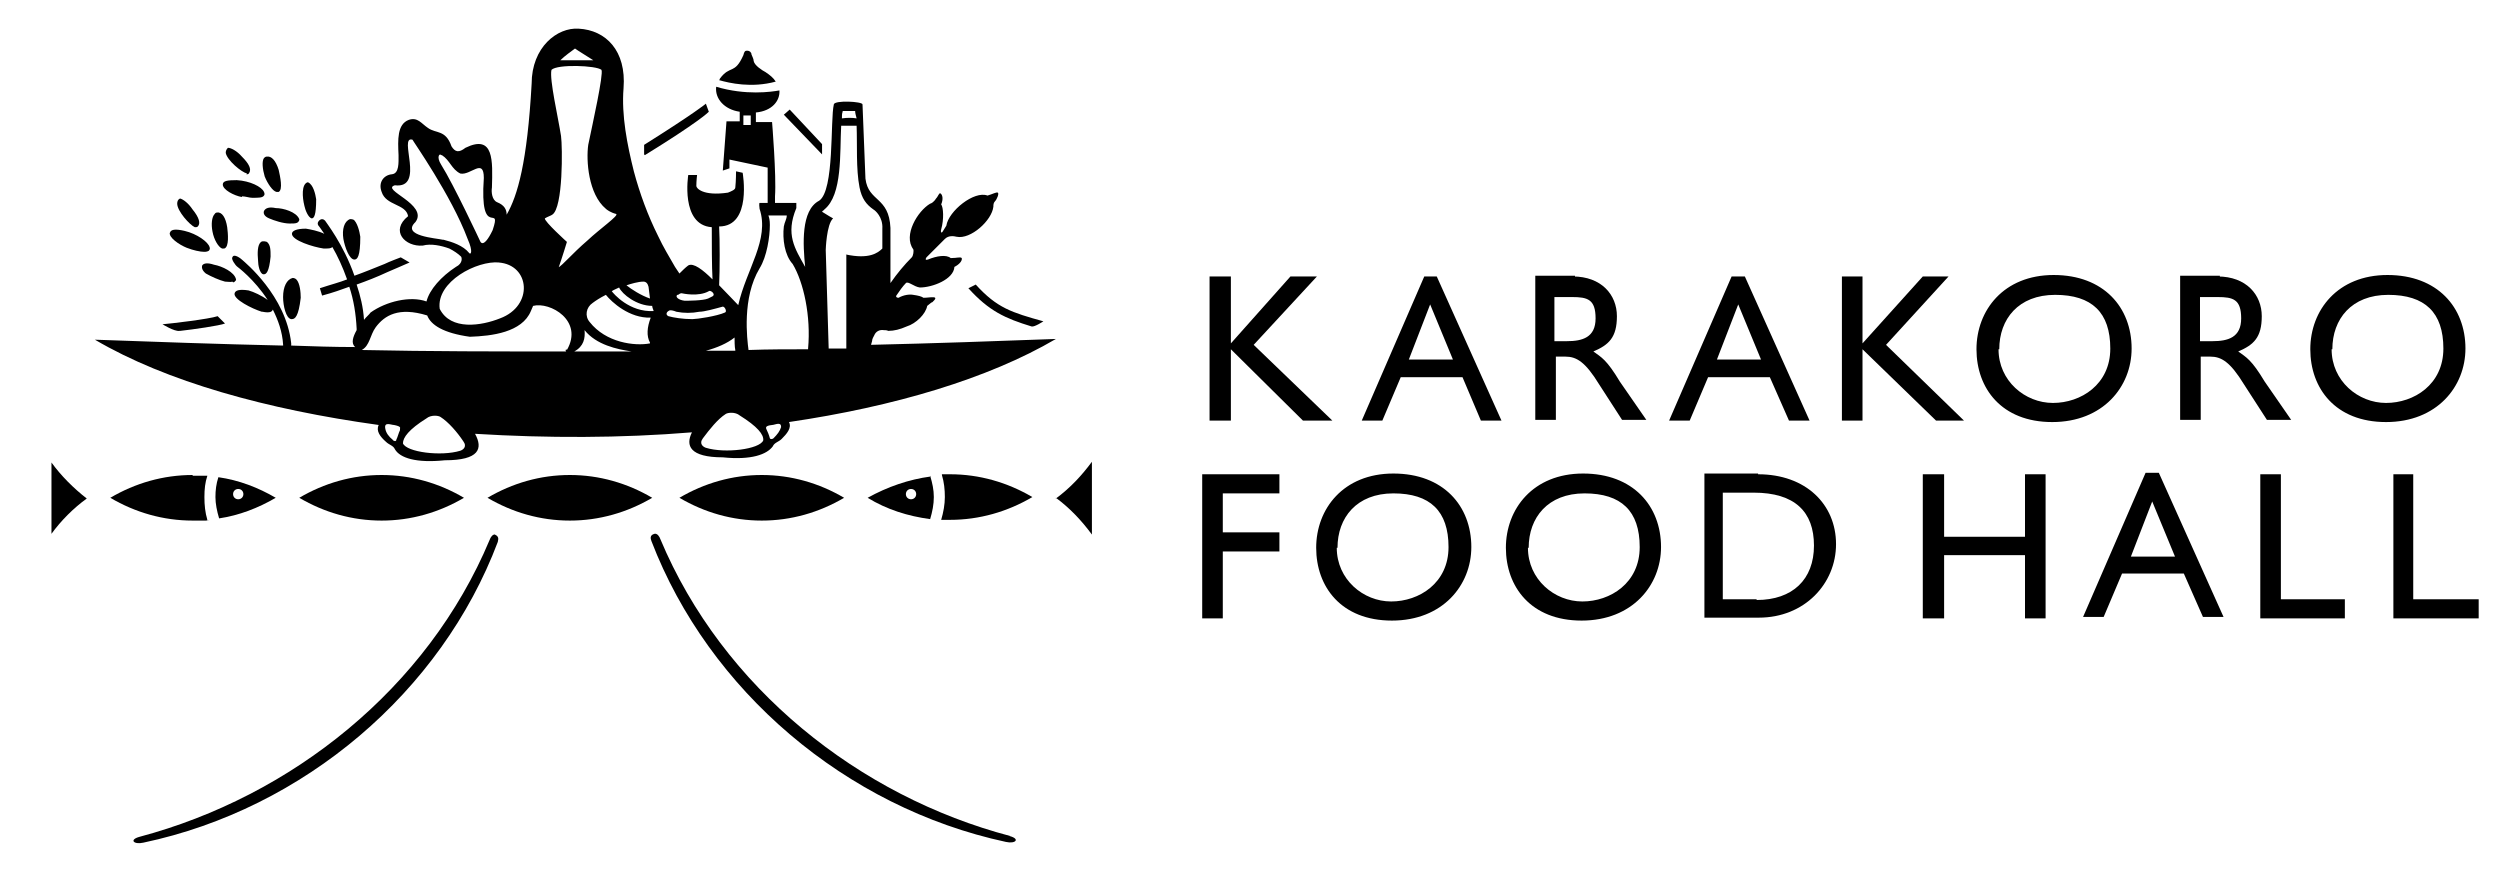 <?xml version="1.0" encoding="UTF-8"?>
<svg id="_レイヤー_1" xmlns="http://www.w3.org/2000/svg" version="1.1" viewBox="0 0 340 120">
  <!-- Generator: Adobe Illustrator 29.1.0, SVG Export Plug-In . SVG Version: 2.1.0 Build 142)  -->
  <g>
    <polygon points="167.4 37.6 167.4 46.7 175.5 37.6 179.1 37.6 170.5 46.9 181.2 57.2 177.2 57.2 167.4 47.5 167.4 57.2 164.5 57.2 164.5 37.6 167.4 37.6"/>
    <path d="M195.4,37.6l8.8,19.6h-2.8l-2.5-5.9h-8.4l-2.5,5.9h-2.8l8.5-19.6h1.9-.2.1ZM191.4,48.9h6.2l-3.1-7.5-2.9,7.5h-.1Z"/>
    <path d="M213.9,37.6c3.9,0,6,2.5,6,5.4s-1.1,3.9-3.2,4.8c1.1.8,1.8,1.1,3.6,4.1l3.6,5.2h-3.3l-3.1-4.8c-1.9-3.1-3.1-3.8-4.6-3.8h-1.3v8.6h-2.8v-19.6h5.4v.2h-.1ZM211.3,46.4h1.8c2.1,0,3.9-.5,3.9-3.1s-1.1-2.9-3.2-2.9h-2.4v6.2h0Z"/>
    <path d="M237.3,37.6l8.8,19.6h-2.8l-2.6-5.9h-8.4l-2.5,5.9h-2.8l8.5-19.6h1.9,0ZM233.3,48.9h6.2l-3.1-7.5-2.9,7.5h-.1Z"/>
    <polygon points="253.3 37.6 253.3 46.7 261.5 37.6 265 37.6 256.5 46.9 267.1 57.2 263.3 57.2 253.3 47.5 253.3 57.2 250.5 57.2 250.5 37.6 253.3 37.6"/>
    <path d="M289.9,47.4c0,5.2-3.9,10-10.8,10s-10.3-4.6-10.3-9.9,3.7-10.1,10.5-10.1,10.6,4.4,10.6,10M271.8,47.5c0,4.3,3.6,7.3,7.4,7.3s7.8-2.5,7.8-7.4-2.5-7.3-7.5-7.3-7.6,3.3-7.6,7.4"/>
    <path d="M301.6,37.6c3.9,0,6,2.5,6,5.4s-1.1,3.9-3.2,4.8c1.1.8,1.8,1.1,3.6,4.1l3.6,5.2h-3.3l-3.1-4.8c-1.9-3.1-3.1-3.8-4.6-3.8h-1.3v8.6h-2.8v-19.6h5.4v.2h-.1ZM299.1,46.4h1.8c2.1,0,3.9-.5,3.9-3.1s-1.1-2.9-3.2-2.9h-2.4v6.2h0Z"/>
    <path d="M335.3,47.4c0,5.2-3.9,10-10.8,10s-10.3-4.6-10.3-9.9,3.7-10.1,10.5-10.1,10.6,4.4,10.6,10M317.1,47.5c0,4.3,3.6,7.3,7.4,7.3s7.8-2.5,7.8-7.4-2.5-7.3-7.5-7.3-7.6,3.3-7.6,7.4"/>
    <polygon points="174 64.5 174 67.1 166.3 67.1 166.3 72.4 174 72.4 174 75 166.3 75 166.3 84.1 163.5 84.1 163.5 64.5 174 64.5"/>
    <path d="M200.1,74.4c0,5.2-3.9,10-10.8,10s-10.3-4.6-10.3-9.9,3.7-10.1,10.5-10.1,10.6,4.4,10.6,10M181.8,74.5c0,4.3,3.6,7.3,7.4,7.3s7.8-2.5,7.8-7.4-2.5-7.3-7.5-7.3-7.6,3.3-7.6,7.4"/>
    <path d="M225.9,74.4c0,5.2-3.9,10-10.8,10s-10.3-4.6-10.3-9.9,3.7-10.1,10.5-10.1,10.6,4.4,10.6,10M207.8,74.5c0,4.3,3.6,7.3,7.4,7.3s7.8-2.5,7.8-7.4-2.5-7.3-7.5-7.3-7.6,3.3-7.6,7.4"/>
    <path d="M239.1,64.5c6.5,0,10.6,4.1,10.6,9.5s-4.3,10-10.5,10h-7.4v-19.6h7.4-.1ZM238.9,81.6c4.9,0,7.8-2.8,7.8-7.4s-2.6-7.2-8.2-7.2h-4.2v14.5h4.6v.2h-.1Z"/>
    <polygon points="264.4 64.5 264.4 73 275.4 73 275.4 64.5 278.2 64.5 278.2 84.1 275.4 84.1 275.4 75.5 264.4 75.5 264.4 84.1 261.5 84.1 261.5 64.5 264.4 64.5"/>
    <path d="M293.6,64.3l8.8,19.6h-2.8l-2.6-5.9h-8.4l-2.5,5.9h-2.8l8.5-19.6h1.9ZM289.6,75.7h6.2l-3.1-7.5-2.9,7.5h-.1Z"/>
    <polygon points="310.2 64.5 310.2 81.5 318.9 81.5 318.9 84.1 307.4 84.1 307.4 64.5 310.2 64.5"/>
    <polygon points="328.2 64.5 328.2 81.5 337.1 81.5 337.1 84.1 325.5 84.1 325.5 64.5 328.2 64.5"/>
  </g>
  <g>
    <path d="M105.5,11.1c-.3-.5-.8-.9-1.4-1.3-.4-.2-1.5-.9-1.6-1.5,0-.3-.2-.6-.3-.9,0-.3-.3-.5-.5-.5,0,0-.1,0-.2,0-.2,0-.3.2-.4.6-1.2,2.7-1.8,1.3-3.2,3.2,0,0,0,.1-.1.2,1.4.4,4.4,1.1,7.7.2Z"/>
    <path d="M67.4,72.7c-.4-.1-.7.4-.8.7-8.5,20.3-27,34.9-47.6,40.4-1.5.4-.8,1.1.5.8,21.8-4.6,40.5-20.5,48.2-40.9,0-.2.3-.7-.4-1Z"/>
    <path d="M137.4,113.7c-20.5-5.4-39.1-20.1-47.6-40.4-.1-.3-.4-.8-.8-.7-.7.2-.5.7-.4,1,7.8,20.3,26.4,36.2,48.2,40.9,1.3.3,2-.4.5-.8Z"/>
    <path d="M63.1,67.7c-3.4-2-7.2-3.1-11.2-3.1s-7.8,1.1-11.2,3.1c3.4,2,7.2,3.1,11.2,3.1s7.8-1.1,11.2-3.1Z"/>
    <path d="M77.5,64.6c-4,0-7.8,1.1-11.2,3.1,3.4,2,7.2,3.1,11.2,3.1s7.8-1.1,11.2-3.1c-3.4-2-7.2-3.1-11.2-3.1Z"/>
    <path d="M143.6,67.7c1.9,1.4,3.5,3.1,4.9,5v-9.9c-1.4,1.9-3,3.6-4.9,5Z"/>
    <path d="M128.1,64.6c.3,1,.4,2,.4,3s-.2,2.1-.5,3.1c.4,0,.8,0,1.2,0,4,0,7.8-1.1,11.2-3.1-3.4-2-7.2-3.1-11.2-3.1s-.7,0-1.1,0Z"/>
    <path d="M126.6,64.8c-3,.4-5.9,1.4-8.6,2.9,2.6,1.6,5.5,2.5,8.5,2.9.3-1,.5-2,.5-3s-.2-1.9-.5-2.9ZM123.9,67.9c-.4,0-.7-.3-.7-.7s.3-.7.7-.7.7.3.7.7-.3.7-.7.7Z"/>
    <path d="M103.6,64.6c-4,0-7.8,1.1-11.2,3.1,3.4,2,7.2,3.1,11.2,3.1s7.8-1.1,11.2-3.1c-3.4-2-7.2-3.1-11.2-3.1Z"/>
    <path d="M7,62.8c0,4.8,0,7.8,0,9.8,1.3-1.8,3-3.5,4.8-4.8-1.8-1.4-3.5-3.1-4.8-4.9Z"/>
    <path d="M26.2,64.6c-4,0-7.8,1.1-11.2,3.1,3.4,2,7.2,3.1,11.2,3.1s1.3,0,2-.1c-.3-1-.4-2-.4-3.1s.1-2,.4-2.9c-.6,0-1.3,0-2,0Z"/>
    <path d="M29.7,64.9c-.3.9-.4,1.8-.4,2.7s.2,1.9.5,2.9c2.7-.4,5.3-1.4,7.7-2.8-2.4-1.4-5-2.4-7.8-2.8ZM32.4,67.9c-.4,0-.7-.3-.7-.7s.3-.7.7-.7.7.3.7.7-.3.7-.7.7Z"/>
    <path d="M24.5,45c1.8-.2,5.3-.7,6.1-1l-1-1c-1.2.4-6.3,1-7.5,1.1,0,0,1.6,1,2.3.9Z"/>
    <path d="M41.8,24.8h0s0,0,0,0c-.8.3-.7,2-.4,3.2.1.5.5,1.6,1,1.7,0,0,0,0,0,0,.3,0,.6-.4.6-2.6-.1-.7-.4-2-1.1-2.3Z"/>
    <path d="M33.5,23.7s0,0,0,0c.2,0,.3,0,.4-.2.3-.5,0-1.2-1-2.2-.7-.8-1.5-1.2-1.9-1.2h0s0,0,0,0c-.2.2-.3.4-.3.7.2,1,2.1,2.6,2.9,2.8Z"/>
    <path d="M32.9,26.7c.5,0,1,.2,1.4.2.9,0,1.4,0,1.6-.3.1-.1.1-.3,0-.5-.3-.7-1.9-1.5-3.7-1.6-1.3,0-1.9.1-1.9.6,0,.7,1.5,1.5,2.6,1.7h0Z"/>
    <path d="M37.6,26.1s0,0,.1,0c.1,0,.2,0,.2,0,.6-.3.2-2.1,0-3-.4-1.3-1-1.9-1.6-1.8-.1,0-.2,0-.4.2-.3.4-.2,1.5.1,2.5.4,1,1.1,2,1.6,2.1Z"/>
    <path d="M40.4,30.3c.2-.1.3-.3.3-.4h0c0,0,0-.1,0-.1-.4-1-2.2-1.5-3.2-1.5-.9-.2-1.4,0-1.6.4-.1.3,0,.7.7,1,.7.3,1.9.7,2.8.7.4,0,.8,0,1-.1Z"/>
    <path d="M48.1,29.9c-.2-.1-.3-.1-.5-.1h0c-.8.3-1.1,1.4-.9,2.7.2,1.1.8,2.8,1.5,2.8,0,0,0,0,0,0,.4,0,.8-.4.8-3.1-.1-.7-.4-2-1-2.4Z"/>
    <path d="M35.9,37.3s0,0,0,0c.3,0,.7-.3.9-2.4,0-.9,0-1.6-.5-2,0,0-.5-.2-.8,0-.5.4-.5,1.5-.4,2.6,0,.5.2,1.7.7,1.8Z"/>
    <path d="M26.5,30.9s0,0,0,0c.2,0,.3,0,.4-.1.4-.4.2-1.2-.7-2.3-.6-.9-1.3-1.4-1.7-1.5h0s0,0,0,0c-.3.1-.4.4-.4.7,0,1,1.7,2.9,2.4,3.2Z"/>
    <path d="M23.1,31.6c-.2.7,1.3,1.7,2.3,2.1h0c.5.2.9.3,1.3.4.9.2,1.4.2,1.7,0,.1-.1.2-.3.1-.5-.2-.7-1.7-1.8-3.4-2.2-1.3-.3-1.9-.2-2,.3Z"/>
    <path d="M29.6,28.9c-.1,0-.3,0-.4.2-.4.4-.5,1.4-.3,2.4.2,1.1.8,2.1,1.3,2.3,0,0,0,0,.1,0,.1,0,.2,0,.2,0,.7-.2.5-2.1.4-2.9-.2-1.3-.7-2.1-1.4-2Z"/>
    <path d="M31.7,38.4c.2,0,.3-.2.4-.3h0c0,0,0-.1,0-.1-.2-1-1.9-1.8-3-2-.9-.3-1.4-.2-1.6.1-.1.3,0,.7.5,1.1.7.4,1.8.9,2.6,1.1.4,0,.8.1,1,0Z"/>
    <path d="M39.7,43.4s0,0,0,0c.4,0,.9-.3,1.2-2.9,0-.7-.1-2-.6-2.5-.1-.1-.3-.2-.5-.2h0c-.8.2-1.3,1.2-1.3,2.6,0,1.2.4,2.9,1.1,3Z"/>
    <path d="M118.4,47.2s0,0,0-.1h0s.2-.7.2-.7c0-.3.2-.6.3-.8.2-.5.7-.8,1.3-.7.2,0,.4,0,.6.1.8,0,1.6-.2,2.5-.6,1.3-.4,2.6-1.7,2.8-2.8.5-.4.6-.5.7-.5,1.1-1-.3-.6-1.2-.6-.3-.2-.7-.3-1.4-.4-.5-.1-1.3,0-2,.4-.2,0-.4-.1-.3-.3.4-.6.9-1.3,1.3-1.7.3-.3,1.1.5,1.9.6,1.7,0,4.6-1.1,4.7-2.8.6-.3,1.1-.8,1-1.2-.2-.2-.6,0-1.5,0-.6-.5-1.9-.3-3.1.2-.3.1-.4,0-.2-.3.9-.9,2-2,2.5-2.5.5-.5,1.2-.4,1.6-.3,1.9.4,4.8-2.2,5-4.1,0-.2,0-.5.2-.7.3-.3.6-1.1.4-1.2-.2-.1-.7.2-1.4.4-1.8-.7-5.3,2.1-5.6,4.1,0,0-.3.5-.5.8-.2.3-.3,0-.2-.3.4-1.4.3-3,0-3.4.3-.7.2-1.3-.1-1.5-.2-.1-.3.4-.6.7-.3.5-.7.7-.8.7-1.7,1-3.7,4.3-2.3,6.2.1.2,0,.9-.2,1.1-1,1-2,2.2-2.9,3.5,0-3.1,0-7.2,0-7.5-.2-4.3-3-3.5-3.4-6.7,0,0-.4-10.1-.4-10.1,0-.4-3.8-.6-3.9,0-.5,2.1.1,11.7-2,13.1-2.5,1.3-2.2,6-1.9,9-1.4-2.5-2.7-4.4-1.2-8,0-.3,0-.5,0-.7-.2,0-1.6,0-2.9,0,0-.2,0-.5,0-.9.2-2.8-.4-10.1-.4-10.1h-2.2c0-.2,0-.5,0-.7s0-.4,0-.6c2.2-.2,3.3-1.6,3.2-3-1.1.2-4.6.7-8.6-.5-.2,1.6,1.1,3.1,3.2,3.4,0,.2,0,.4,0,.7,0,.2,0,.4,0,.6h-1.8s-.5,6.7-.5,6.7l.9-.3v-1.2c0,0,5.2,1.1,5.2,1.1v4.8c-.7,0-1.1,0-1.1,0,0,0-.1,0,0,.8,1.4,4.2-1.8,8.2-2.9,13.1-.6-.6-1.6-1.7-2.6-2.7.1-2,.1-6.3,0-8,4.5,0,3.2-7.3,3.2-7.3l-.9-.2s0,1.3-.1,2.2c0,.3-.5.5-1,.7-3.4.5-4.3-.6-4.3-.9,0-.7.1-1.5.1-1.5h-1.2c0,0-1.1,6.8,3.2,7.1,0,2,0,5.4.1,7.1-1.3-1.3-2.6-2.3-3.3-1.9-.4.3-.8.7-1.2,1.1-.2-.3-.4-.6-.6-.9-.8-1.4-1.6-2.7-2.3-4.2-1.4-2.8-2.5-5.8-3.3-8.8-.9-3.6-1.7-7.6-1.4-11.3.4-5.1-2.4-7.9-6.1-8.1-2.9-.2-6.4,2.5-6.4,7.5-.6,10.7-1.9,15.2-3.4,17.8,0-.7-.3-1.3-1.3-1.7-.7-.3-.8-1.4-.7-2,.1-3.6.3-7.3-3.6-5.4-.9.7-1.4.6-1.9-.2-.8-2.3-2.1-1.7-3.2-2.5-.9-.6-1.4-1.5-2.6-1.1-1.6.6-1.5,2.7-1.4,4.8,0,1,.1,2.5-.9,2.6-1.1.1-1.9,1.1-1.4,2.4.6,1.9,3.3,1.6,3.6,3.3-2.5,2-.4,4.2,2,4,1.1-.3,2.5,0,3.6.4.6.3,1.2.7,1.6,1.1.1.1.3.9-.7,1.4-2,1.3-3.6,3.1-4,4.7-2.2-.8-5.5,0-7.6,1.5-.2.3-.6.6-.9,1-.1-1.7-.5-3.3-1-4.8,1.4-.5,2.7-1,4.2-1.7.9-.4,1.9-.8,3-1.3l-1.2-.7s-1.6.6-2.2.9c-1.5.6-2.7,1.1-4.1,1.6-1.5-4.3-3.9-7.3-4-7.5-.2-.2-.5-.3-.8,0-.2.2-.3.5,0,.8,0,0,.3.4.7,1-.8-.4-1.9-.6-2.5-.7h0c-1.3,0-1.9.3-1.9.7,0,.9,2.9,1.8,4.3,2,0,0,0,0,.1,0,.6,0,.9,0,1.1-.2.7,1.2,1.4,2.7,2,4.4-1,.4-2.2.7-3.7,1.2l.3,1c1.5-.4,2.6-.8,3.7-1.2.6,1.8.9,3.7,1,5.7,0,0,0,.1,0,.2-.5.9-.8,1.8-.2,2.3-2.9,0-5.8-.1-8.7-.2,0,0,0-.2,0-.3-.7-6.5-6.4-11.1-6.6-11.3-.2-.2-1.2-1-1.4-.4-.2.2.4,1.1.7,1.3,0,0,2.3,1.7,4.1,4.5-.8-.6-1.9-1.1-2.6-1.3h0c-1.3-.2-1.8,0-1.9.4-.2.8,2.4,2.1,3.7,2.5,0,0,0,0,.1,0,1,.2,1.3,0,1.4-.3,0,0,0,0,0,0,.7,1.4,1.3,3,1.4,4.8,0,0,0,0,0,.1-8.8-.2-17.3-.5-25.6-.8,9.7,5.7,23.4,9.5,38.6,11.6-.4.8.2,1.6,1,2.3.4.4,1,.5,1.2,1,.7,1.2,2.9,1.9,6.8,1.5,4.7,0,5.2-1.6,4.1-3.6,9.8.6,19.8.6,29.5-.2-.9,1.8-.3,3.4,4.2,3.4,3.9.4,6-.4,6.8-1.5.2-.5.8-.6,1.2-1,.7-.7,1.4-1.5,1-2.3,14.3-2.1,27.1-5.9,36.3-11.3-8.1.3-16.6.6-25.2.8,0-.2,0-.1,0-.1ZM101.1,16.9c0-.2,0-.4,0-.6,0-.2,0-.4,0-.6.3,0,.5,0,.8,0,0,0,.2,0,.2,0,0,.2,0,.4,0,.6,0,.2,0,.5,0,.7h-1ZM87.5,38.3c.4,0,.6.3.7.7,0,.1.1.8.2,1.6-1.2-.4-2.6-1.3-3.2-1.8.6-.2,1.6-.5,2.3-.5ZM78.2,6.6c.4.3,1.9,1.2,2.5,1.6h-4.5c.6-.6,1.6-1.3,2-1.6ZM60.1,21.1c1.1.7,1.3,1.9,2.5,2.5,1.4.3,3.2-2.2,3.2.6-.6,8.7,2.5,3.2,1.2,7.1-1.3,2.7-1.7,1.5-1.7,1.5,0,0-3.6-7.7-5.3-10.4-.7-1.1-.2-1.6,0-1.3ZM60.2,32.6c-.8-.2-5.7-.5-3.7-2.4,1.8-2.4-4.8-4.4-2.8-5,4.2.5.4-6.8,2.4-6.2,0,.1,5.3,7.6,7.5,13.5.8,1.8.4,2.2.2,1.9-.8-1-2.3-1.5-3.5-1.8ZM67.8,35.7c4.3.3,4.8,5.9.2,7.6-2.5,1-6.7,1.7-8.2-1.3-.5-3.7,5.1-6.6,8.1-6.3ZM54.4,58.5c-.2.4-.3.9-.5,1.3,0,.3-.4.2-.5,0-.5-.4-.9-.9-1-1.5-.2-1,.8-.5,1.2-.5,1,.2.8.4.8.5ZM62.6,61.3c-2.6.8-7.3.2-7.8-1,0-.8.8-1.9,3.2-3.4.6-.5,1.6-.4,1.9-.2,1.1.7,2.3,2.1,3.1,3.3.6.8-.1,1.2-.4,1.3ZM77,47.5c-.1.1-.1.2,0,.3-9.3,0-18.6,0-27.8-.2,1.1-.6,1.1-2,1.9-3.1,1.2-1.6,3.1-2.8,7-1.6.5,1.3,2.2,2.4,5.8,2.9,3-.1,7.1-.6,8.3-3.5.1-.2.2-.5.3-.7,2.3-.6,6.9,2,4.6,6ZM75.9,36.6c.6-1.7,1.2-3.7,1.2-3.7,0,0-3.1-2.8-3-3.2.3-.2.9-.4,1-.5,1.5-.9,1.4-9.3,1.2-10.7-.4-2.6-1.6-7.7-1.3-9,.8-.8,6.1-.6,6.8,0,.3.6-1.2,7.3-1.8,10.2-.3,2.1,0,6.7,2.4,8.7.1.1.6.5,1.4.7.4.2-2.2,2-3.9,3.6-2.2,1.9-3.3,3.3-4,3.7ZM78.1,47.8c1.3-.7,1.5-1.8,1.4-2.9,1.6,2,4.4,2.6,6.4,2.9-2.6,0-5.2,0-7.8,0ZM88.4,46.7c-2.1.4-6-.1-8.2-2.9-.7-.8-.5-2,.4-2.6.4-.3,1-.7,1.8-1.1.8,1,3.2,3.2,6.1,3.1,0,0,0,0,0,0-.5,1.3-.6,2.5-.1,3.4ZM83.2,39.6c.3-.2.6-.3,1-.5.4.9,2.4,2.5,4.5,2.5,0,.2.1.4.2.7-3.3.2-5.5-2.4-5.7-2.7ZM89.3,47.8s0,0,0,0c0,0,0,0,0,0h0ZM100,47.7c-1.3,0-2.6,0-4,0,1.5-.4,2.9-1,3.9-1.8,0,.3,0,1.3.1,1.7ZM92.2,40.1c.1,0,.3-.3.6-.2,0,0,2.2.5,3.6-.3.2-.2,1,.4.5.7-.2.1-.4.2-.6.3-.7.3-2.8.3-3.2.3-.8-.1-1.3-.5-1-.8ZM94.1,43.4c-1.2,0-2.5-.2-3.2-.4-.4-.2-.3-.6.2-.8.2,0,.4,0,.9.2,1,.2,2.1.2,3.1,0,.7,0,2.1-.4,3.2-.7.3,0,.6.7.3.8-1.1.5-3.8.9-4.4.9ZM96,60.9c-.3-.1-1-.5-.4-1.3.9-1.2,2-2.6,3.1-3.3.3-.2,1.3-.3,1.9.2,2.4,1.5,3.3,2.6,3.2,3.4-.5,1.2-5.2,1.8-7.8,1ZM106.2,58.1c-.1.5-.5,1-1,1.5-.1.1-.4.2-.5,0-.1-.4-.3-.9-.5-1.3,0-.1-.2-.4.8-.5.4,0,1.4-.6,1.2.5ZM109.9,47.5c-2.7,0-5.4,0-8.1.1-.2-1.5-.9-7.1,1.5-11.1,1-1.6,1.4-4.3,1.4-5.9,0-.7-.1-1-.2-1.3h2.5c0,.5-.3.9-.4,1.5-.2,1.7.1,3.9,1.2,5.1,1.5,2.5,2.5,7.1,2.1,11.5ZM114.6,15.1h1.7c0,.3.1.6.2,1-.6-.1-1.3-.1-2,0,0-.3,0-.7.1-.9ZM115.1,34.6v12.8c-.8,0-1.6,0-2.4,0l-.4-13.4s.1-3.5,1-4.3c0,0-.9-.5-1.5-.9.1-.2.3-.2.3-.3,2.5-2,2.1-7.7,2.3-11.4h2.1c.1,2.5-.1,5.9.4,8.4.3,1.5.9,2.3,1.9,3,.2.1,1.3,1,1.2,2.6,0,0,0,1.2,0,2.7-.6.6-1.8,1.5-5,.8Z"/>
    <path d="M87.7,21.1c7.3-4.5,8.6-5.8,8.7-5.9l-.4-1.1s-1.4,1.2-8.4,5.6v1.3Z"/>
    <path d="M132.7,38.7l-1,.5c2.8,3.1,5,4.1,8.6,5.2.4.1,1.6-.7,1.6-.7-4.3-1.2-6.3-1.8-9.2-5Z"/>
    <polygon points="106.6 15.6 111.8 21 111.8 19.6 107.4 14.9 106.6 15.6"/>
  </g>
</svg>